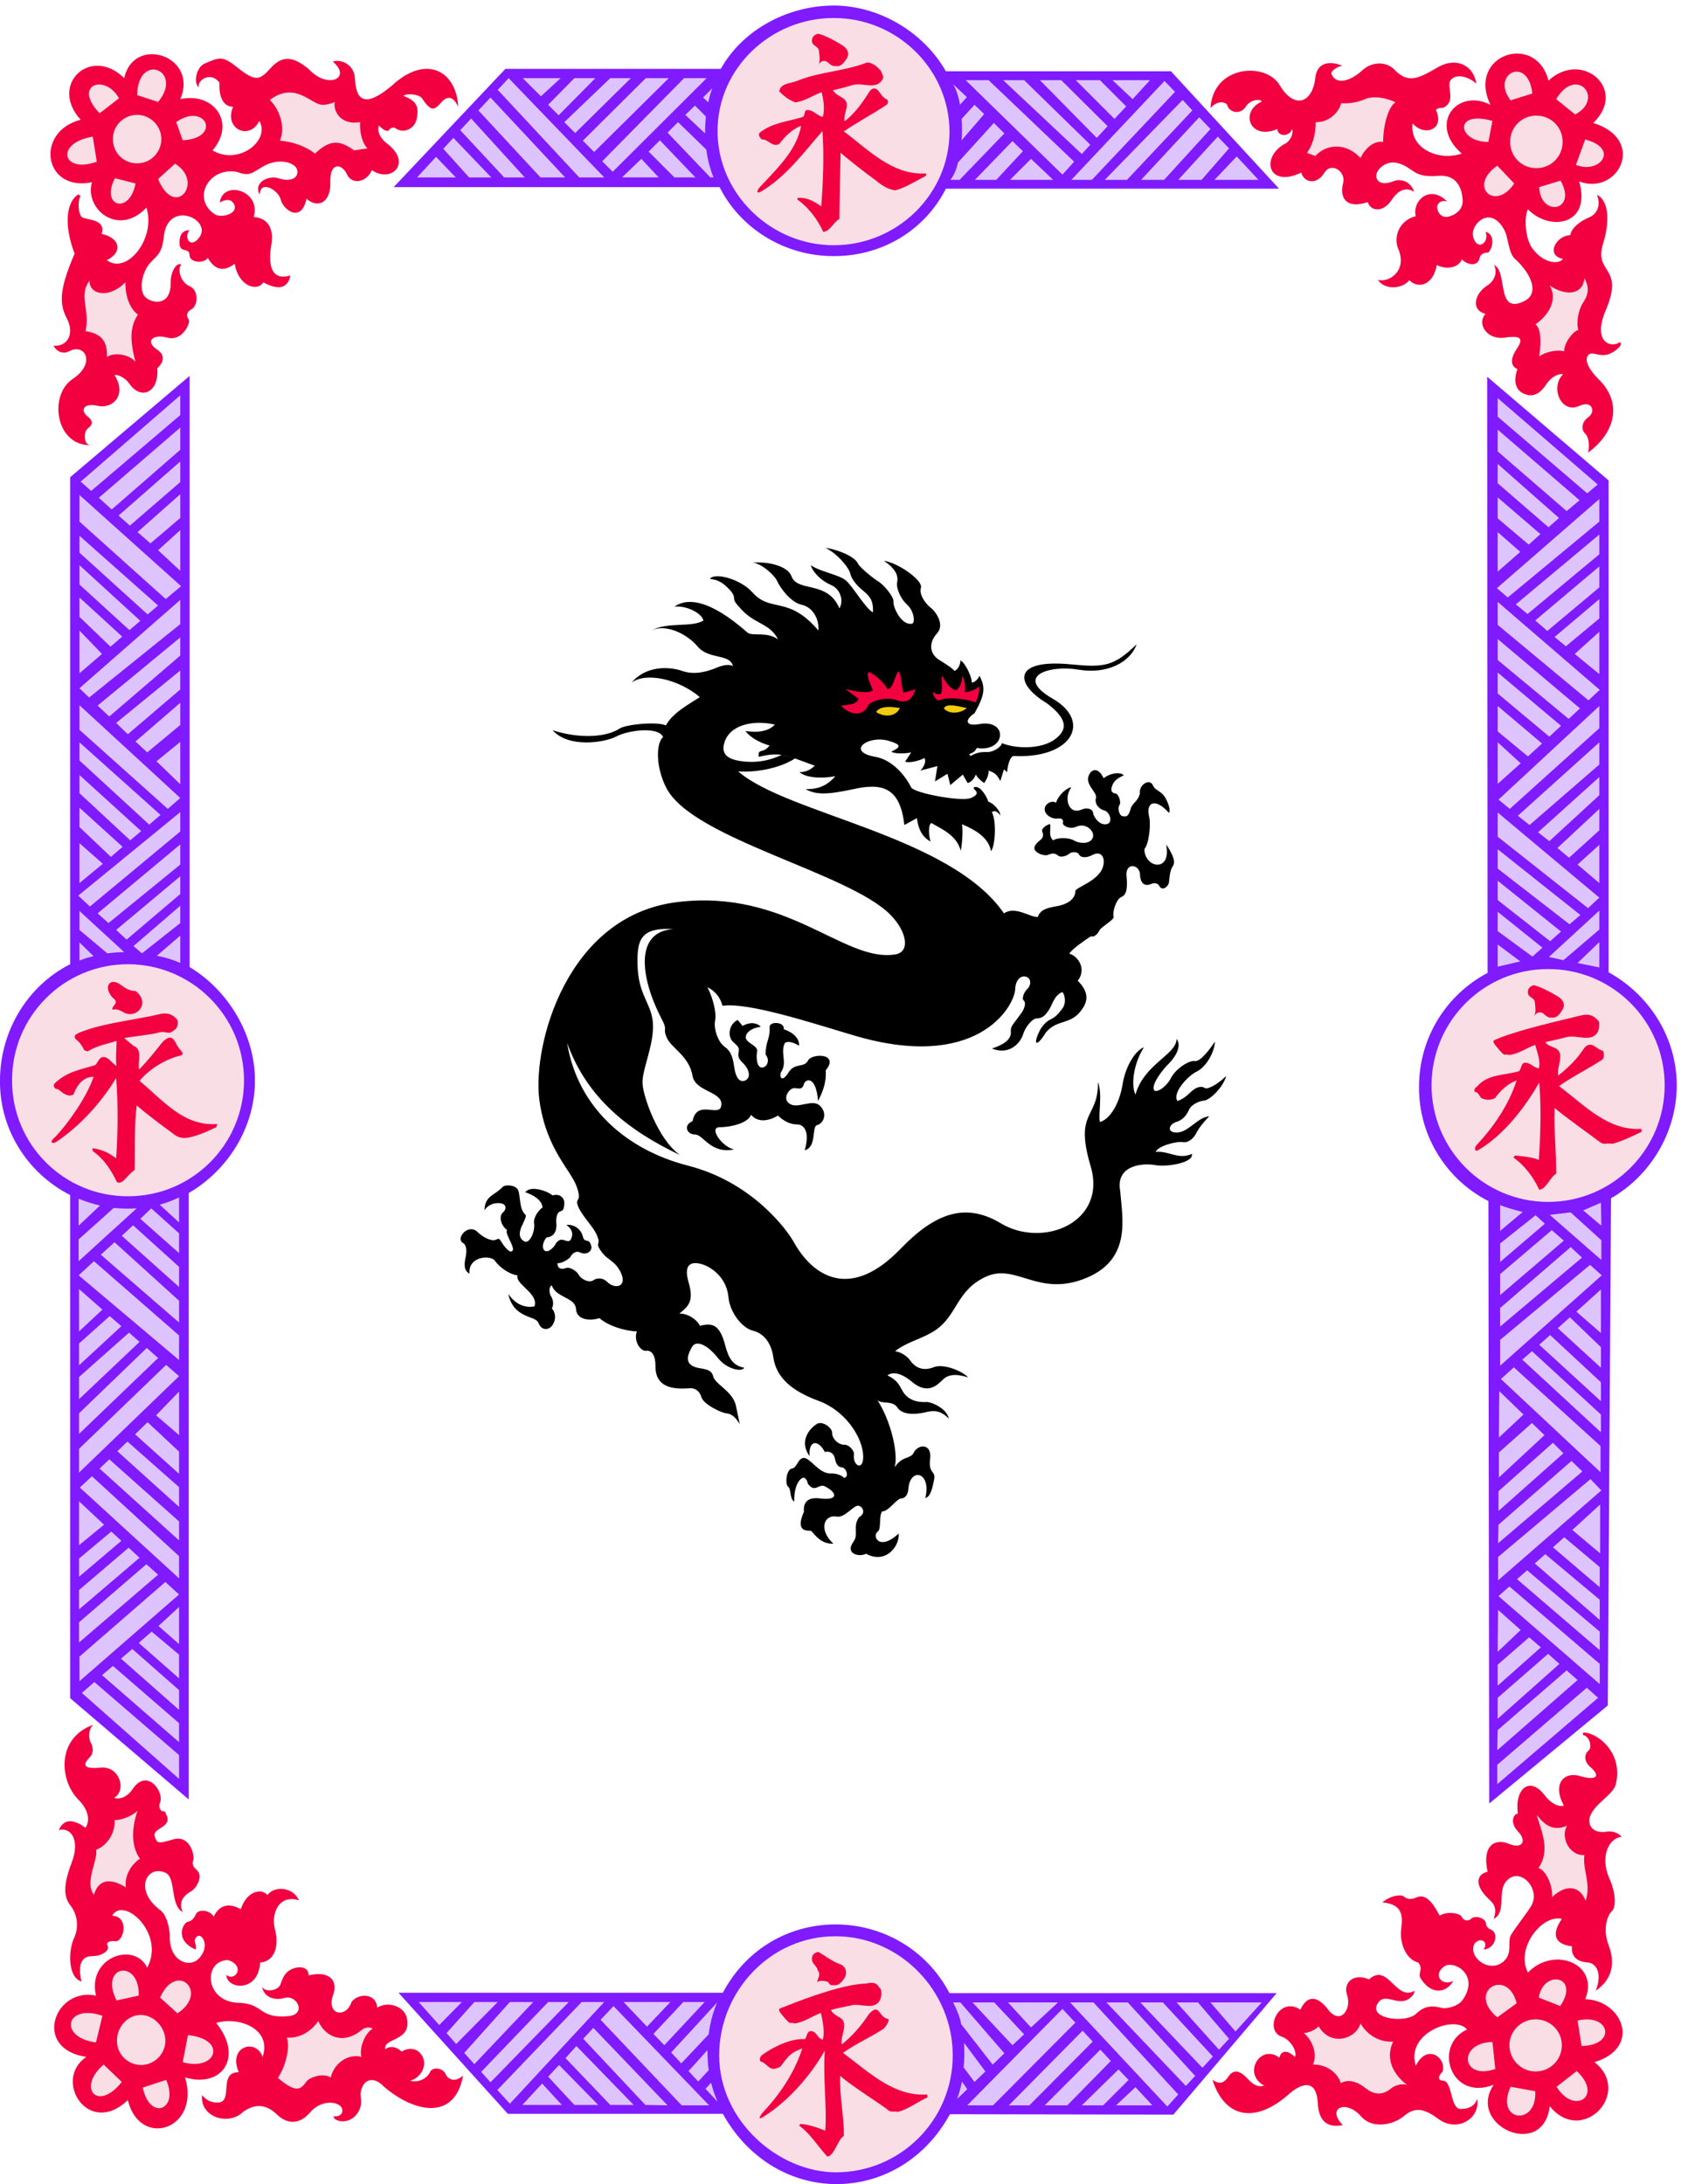 <svg xmlns="http://www.w3.org/2000/svg" xml:space="preserve" width="554.267" height="719.892"><path d="M488.25 2518.25c95.582 55.48 164.469 161.68 164 279 .469 114.53-67.641 224.64-162 281v1465l-296-251v-1207c-104.09-52.23-174.394-164.23-174-290-.395-123.31 71.438-230.05 174-282v-1247l294-251v1503" style="fill:#801aff;fill-opacity:1;fill-rule:nonzero;stroke:none" transform="matrix(.133 0 0 -.133 -2.7 728.167)"/><path d="M337.25 2510.25c159.129-.43 287.934 128.37 288 287-.066 159.13-128.871 287.93-288 288-158.629-.07-287.434-128.87-287-288-.434-158.63 128.371-287.43 287-287" style="fill:#fadee6;fill-opacity:1;fill-rule:nonzero;stroke:none" transform="matrix(.133 0 0 -.133 -2.7 728.167)"/><path d="M1812.25 536.25c122.75 230.418 444.63 221.379 562-1h811l-256-301-554 1c-125.25-228.582-431.92-233.582-563 1h-533l-271 300h804" style="fill:#801aff;fill-opacity:1;fill-rule:nonzero;stroke:none" transform="matrix(.133 0 0 -.133 -2.7 728.167)"/><path d="M1462.25 513.25h56l-234-252-31 34 209 218m-353-57-51 57h107zm42-47-24 27 69 77h58l-103-104m45-50-25 28 113 126h58l-146-154m40-45-23 26 166 173h51l-194-199m474-57h68l-237 246-32-34 201-212m-346 54-49-53h98zm15 17 27 29 97-99h-59l-65 70m43 46 27 30 142-146h-58l-111 116m44 48 25 27 184-192-55 1-154 164m317-109c3.96-15.992 9.18-31.664 16-47l-30 32 14 15m-159 139-58 61h116zm43-46-27 28 74 79h53l-100-107m42-45-25 27 114 124c-10.14-23.254-17.42-50.324-21-79l-68-72m42-45-24 26 47 52c-.15-16.566.84-33.52 3-50l-26-28m1190-32-27-30-241 258h58l210-228m80 228h127l-65-72zm-31 0h-53l105-117 25 27-77 90m-87 0h-56l154-162 26 28-124 134m-87 0h-53l197-207 23 25-167 182m-334-255h-64l236 239 32-34-204-205m353 45 42-45h-90zm-17 18-25 26-91-89h53l63 63m-44 47-26 28-138-138h56l108 110m-45 48-25 27-183-185h51l157 158m-311-118-25-24c4.8 13.207 8.71 27.949 12 43l13-19m18 18 27 26-53 71c1.36-20.312 1.18-41.094-1-61l27-36m45 43 29 28-109 126h-18c10.78-21.656 16.42-35.066 20-54l78-100m38 154h124l-67-62zm-34 0h-54l99-106 29 27-74 79" style="fill:#dec4ff;fill-opacity:1;fill-rule:nonzero;stroke:none" transform="matrix(.133 0 0 -.133 -2.7 728.167)"/><path d="M3715.25 5215.25c-81.92 42.25-155.65-47.38-71-121-57.5-19.45-130.03 12.59-122 75 28.58-33.42 80.68-16.2 58 33 9.75 11.08 15.88-2.19 30 15 14.21 17.81-4.06 47.07 7 60 15.84 18.11 49.33 4.27 63-10-5.25 42.75-47.7 69.51-97 40-50.75-29.75-73.52-38.73-107-4-24.58 23.42-60.39 15.09-79-3-30.58-27.75-64.98-35.78-76-9-3.75 7.92 20.83 22.55 28 20-25.92 12.08-62.9 13.14-68-28-7.08-65.75-53.04-78.8-88-20-35.04 59.53-165.81 49.73-172-56 19.58 21.92 40.73 13.7 42 6 3.42-14.92 30.96-25.66 46-2 11.58 17.92 36.54 18.75 39 12-55.75-25.75-28.88-97.36 39-68 .25-18.58 27.88-21.02 37 0 2.42-16.08-6.91-32.12-21-38-58.25-34.75-37.96-109.04 43-70 7.08-25.58 38.63-31.19 57-1 17.58 28.75 53.61 3.47 47-24-11.08-43.92 13.89-64.73 61-48 6.25-22.58 37.34-27.79 59 5 21.67 32.21 41.82 29.44 56 20-10.42 30.75-37.95 32.49-53 26-42.42-16.92-54.9 19.87-23 40 19.75 12.25 40.58 8.08 67-10 13.61-9.21 24.22-19.75 70-16 45.88 2.91 56.89-32.35 59-57 2.89-25.35-15.82-38.96-34-44-18.48-4.96-28.28 10.33-29 22-.95 11.66 12 20.34 25 15-44.08 44.75-87.66.28-78-36-44.42-11.75-54.59-54.44-44-80 24.58-55.08-22.61-85.41-50-78 15.42-23.75 57.19-24.65 78-1 22.42-21.92 59.25-12.31 68 38 22.75-12.42 54.85-7.07 62 14 15.75-15.58 40.14-17.62 44 3 3.42 13.08 15.01 13.53 22 14 13.92 14.92 14.18 46.87-7 51 10.08-26.92-20.14-47.52-30-15-6.58 20.58 9.52 42.76 27 49 28.08 9.92 50.42-24.19 55-44 5.15-19.56 8.38-45.38 20-56 43.92-40.08 61.68-87.75 23-106-69.92-34.08-39.08 74.25-74 90 10.75-22.42-2.88-42.6-17-51-31.42-19.75-41.16-61.33-4-70-22.42-23.92 2.39-65.62 48-59 46.05 6.71 44.2-5.82 28-30-15.46-24.15-13.76-41 3-48-13.08-36.08.51-54.68 16-61 16.18-7.01 35.78-7.48 56 24 11.58 17.58 30.65 27.06 41 24-32.75-32.25-4.6-99.78 41-78 31.25 14.08 40.54-14.34 22-28-18.13-13.01-18.11-31.83-8-41 9.89-9.16 10.75-33.49 7-47 67.75 49.25 85.66 123.21 27 181-31.75 31.58-34.77 52.27-26 61 12.58 13.92 36.41-19.08 75 18 5.92 5.08 6.57 10.63 3 14-19.58-15.58-69.75-2.97-35 79 47.08 109.58-29.58 89.58-7 164 15.33 47.72 17.73 105.7-15 122 9.92-23.92 2.5-46.47-19-56-21.84-8.8-44.42-26.08-47-44-37.42-2.25-60.85-51.33-18-59-11.08-14.08-47.62-11.95-76 26-19.25 26.58-20.08 80.75-11 97 53.73-55.96 158.42-39.58 127 69 96.38-36.48 168.92 103.08 35 145 86.19 82.65-27.11 182.1-111 105-31.48 121.22-203.42 63.92-144-60m-3483-4270c-37.324 27.02-56.816 16.52-66-6 27.082 8.25 54.152-20.828 32-80-22.848-59.16-19.023-87.332-3-107 15.645-20.332 22.496-51.336 8-82-13.836-31.004-14.562-96.316 19-106-12.25 54.918 9.297 62.887 29 63 20.297-.113 41.418 12.988 36 25-6.246 11.32 10.805 12.852 16 12 24.25-6.75 39.25 61.582-5 63 28.418 49.418 132.582-43.918 87-129-31.918 66.75-149.285 25.57-127-69-102.418 21.582-159.082-131.75-24-152-84.25-57.25 5.543-200.633 103-107 29.418-121.918 180.543-73.164 142 56 94.082-27.082 144.426 52.637 77 135 52.918 17.082 139.516-12.785 115-84-15.418 46.918-87.102 26.672-59-38-51.418.75-13.141-72.246-50-75-20.582-.918-30.43 6.703-41 18-5.418-54.75 65.691-76.664 102-41 26.75 18.75 54.961 21.395 84-7 23.582-22.582 55.074-28.043 85 9 35.039 35.711 87.207 19.105 75-6-4.75-7.25-13.734-8.25-20-7-.582-14.418 45.605-24.461 64 16 11.25 25.418-4.777 33.648 9 60 11.418 20.418 34.75 16.25 51-2 76.75-66.082 177.08-85.918 197 27-15.75-15.418-35.06-13.703-43 3-7.06 16.629-33.58 19.082-39 5-4.89-11.848-25.34-27.402-49-21 34.42 9.25 49.42 55.301 15 76-13.08 5.75-28.29 1.883-36-4-12.45 12.016-28.105 15.68-41 6-5.25 28.75 65.42 18.719 54 76-5.08 29.418-45.684 44.641-74 27-1.918 38.25-50.25 35.75-64 13-12.918-39.75-64.785-32.238-44 22 10.25 31.582-9.969 57.875-62 45 .582 25.75-31.914 23.188-48 12-15.578-10.48-17.59-25.297-23-37-6.254-11.629-34.059-18.352-44-4 4.75-26.082 32.313-33.719 55-27 31.281 9.641 56.418-40.75 10-45-73.5-6.539-59.551 29.625-120 33-87.75-.418-93.02 104.762-30 106 43.918-13.082 19.727-54.422-4-37 1.664-35.605 79.582-44.418 84 31 35.582 2.082 47.609 40.617 37 81-11.059 39.617 9.438 89.012 59 73-12.918 32.25-60.055 37.848-78 13-14.918 18.418-51.676 9.656-66-35-29.75 16.75-53.242 10.395-67-18-13.582 18.918-39.266 17.129-44 6-5.266-10.539-10.453-17.355-20-19-10.453-.855-36.453-44.203 19-69 4.125 14.875-8.809 20.219 3 32 11.941 11.969 35.91-25.113 3-56-21.875-21.125-72.852-5.543-70 60-1.25 20.75-7.871 49.93-24 62-67.25 50.625-31.445 114.125 14 92 25.625-12 10.629-81.051 42-97-12.625 27.5 6.527 43.266 20 51 14.027 7.266 30.996 37.59 16 52-5.672 5.57-14.535 11.977-10 25 4.215 13.227-8.449 64.484-50 52-40.949-12.516-39.383-7.297-45 6-9.25 21.5 41.375 23.375 30 51-4.91 12.34-4.504 12.809-11 13-7.254 1.059-9.867 13.293-6 22 10.25 26.75-32.645 85.6-68 33-15.5-23.12-34.57-25.57-46-22 31.75 18.88 13.633 78.98-33 75-47.117-4.77-43.375 8.86-28 25 12.75 12.63 7.293 29.57 3 37-4.457 7.57-7.652 31.18 6 44-91.875-32.75-83.75-139-36-186 30.375-31.125 25.227-57.418 17-69" style="fill:#f20040;fill-opacity:1;fill-rule:nonzero;stroke:none" transform="matrix(.133 0 0 -.133 -2.7 728.167)"/><path d="M3707.25 3063.25c-101.03-53.59-169.46-159.97-169-283-.46-122.64 69.41-229.46 172-282l2-1493 294 243 8 1257c95.97 55.07 162.6 161.07 163 280-.4 120.69-70.07 225.57-169 280v1219l-301 257 1-1478m-1901 2241c52.95 95.13 163.11 156.54 280 157 116.51-.46 224.72-69.03 278-163h558l268-291h-826c-51.22-101.26-156.4-167.45-278-167-121.91-.45-232 68.84-283 171h-808l277 293h534" style="fill:#801aff;fill-opacity:1;fill-rule:nonzero;stroke:none" transform="matrix(.133 0 0 -.133 -2.7 728.167)"/><path d="M220.25 5178.25c-79.625 86.75 25.305 184.92 108 103 23.449 107.95 185.191 55.54 139-52 82.125 18.25 139.461-57.82 80-127 64-38.5 144.059 24.32 116 73-25.125-50.25-88.941-18.93-65 35-27 .38-35.414 28.85-34 60-21.75 29.13-56.512 5.38-51-12-14.078 10.93-6.574 49.62 14 59 37.285 16.01 44.52 20.39 82-10 47-37.25 55.406-29.91 83 0 27.75 29.63 53.098 29.91 94-4 46.875-50.75 107.5-21.37 59 19 19.75 6.89 53.668-6.11 55-43 2.875-52.37 23.672-73.33 91-17 87.5 81.5 161.25 34 165-52-13.75 29.75-28.63 25.24-41 12-17.12-19.75-25.45-26.15-48 8-7.87 12.88-41.04 13.31-47 7 35.38-12.87 37.23-28.55 34-52-3.62-32.12-35.99-41.27-52-29-4.75 3.75-13.289 3.4-17-3-4.625-7-16.336.8-26 11-4.875-19.25 7.371-35.59 23-47 59.63-47.25 7.723-96.7-40-64-15.375-33.87-50.555-33.73-61-12-13.125 30-43.996 32.5-42-18 1.375-50.75-30.996-65.65-59-41-14-62.87-58.879-25.32-64-2-5 22.88-51.035 50.81-52 12-16.703 30.54 21.418 48.62 46 41 46.625-15.12 56.016 16.64 41 30-15.625 13.63-49.012 16.67-79-1-30.375-17.87-33.18-24.46-66-13-68.75 11.38-111.023-66.42-54-105 15.895-11.01 60.938.91 48 25-9 17.63-28.352 7.55-35 4 7.25 56.13 103.133 30.77 84-36 37.625-2.87 49.652-31.71 44-67-6.375-35.87-8.875-94.62 47-78-7.109-38.95-39.59-32.33-67-17-15.75-24.62-62.527-8.74-71 46-24.75-18.75-47.75-18.77-67 15-7.559-15.11-44.789-12.89-45 6-.25 22.13-25.875 2.13-25 33 .824 27.24 17.445 29.39 25 29-15.25-17.37 1.902-47.48 24-18 32.625 43.75-72.375 93.13-87 9-4.582-46.45-14.203-50.81-34-71-18.875-21.12-27.965-57.89-17-80 11.875-21.12 67.621-33.17 67 28-.125 35.25 18.309 53.32 26 47-9.875-13.62-.363-45.27 22-54 21.875-9.62 21.004-48.8 2-58-10.75-5.37-11.187-16.63-5-24 5.5-8.25-16.426-55.46-53-45-37.125 9.88-56.121-10.15-25-30 19.75-13.25 16.816-30.21 0-46 4.75-61.62-42.016-79.83-70-37-10.25 14.13-29.945 22.76-36 20 32-50.25-5.672-84.75-42-76-37.25 8.25-42.766-13.04-24-27 17.254-13.55 7.121-23.37 1-28-13-8-13.625-47.37 11-42-90.809-8.27-112.125 122.75-49 164 56.797 37.66 30.969 89.67-10 68-13.75-7.37-30.926-1.26-38 14 35.246-2.66 52.934 30.43 32 69-18.375 35.88-17.637 71.81 20 159-29 76.88-18.246 129.5 9 147l6-4c-7.75-10.5-6.508-46.27 4-53 11.375-6.87 59.586-3.66 48-41 45.875-9.62 53.172-45.44 13-65 49.75-37.75 122.703 54.96 98 130-69.5-73.37-154.148-3.35-135 63-119.5-24.5-142.625 124.88-28 155" style="fill:#f20040;fill-opacity:1;fill-rule:nonzero;stroke:none" transform="matrix(.133 0 0 -.133 -2.7 728.167)"/><path d="M2087.25 4867.25c155.97-.46 286.66 125.57 287 281-.34 156.01-131.03 282.46-287 282-155.47.46-288.23-124.33-288-280-.23-155.77 132.53-283.46 288-283" style="fill:#fadee6;fill-opacity:1;fill-rule:nonzero;stroke:none" transform="matrix(.133 0 0 -.133 -2.7 728.167)"/><path d="M2050.25 5315.25c3.97 10.93 1.51 23.5 0 35-1.5 11-18.2 11.03-17 24-.49 8.84 7.25 15.88 16 17 21.52-6.04 41.93-18.01 60-29 10.13-6.62 18.25-17.87 11-31-6.5-9.37-13.59-22.76-28-20-8.46-1.7-14.8 4.98-21 10-5.59 4.13-14.91 4.58-21-6m54-219c-1.28-54.19-2.52-112.92-3-164-15-8.04-22.04-29.86-40-32-13.71 30.3-36.23 60.56-64 80v4c21.43 2.6 41.84-7.95 59-21 4.66 60.9 7.48 127.06 3 187-46.37-53.46-90.36-113.3-152-150-11.23-6.94-11 1.63-5 9 41.13 44.46 93.91 93.03 104 154-21.35-8.19-39.65-25.78-54-45-8.87-5.12-16.16-1.37-23 3-6.5 4.04-12.56 8.48-20 8-4.58 2.59-11.62 13.14-4 18 31.09 24 69.8 26.81 106 38 6.02 5 1.1 17.67 12 17 14.44-.74 23.59-14.81 37-17 4.88 18.38 2.07 42.3-3 61-20.97-6.73-41.62-22.5-65-25-15.09 4.89-28.46 15.45-40 27 2.39 21.53 29.84 19.42 46 27 54.92 21.98 117.56 23.39 172 45 15.23-1.2 25.79-11.76 34-21 1.64-6.95 8.68-13.28 4-21-15.73-27.47-47.62-7-74-14-18-5.5-32.52-9.25-49-13 5.22-8.91 16.48-14.55 24-19 22.75-13.85.22-38.48 5-58 26.89 20.93 45.2 47.67 63 76 18.79 19.53 25.83-17.77 41-21 5.24-3.81 4.25-10.5 0-14-33.47-22.89-73.37-43.27-106-66 62.18-46.25 121.09-109.61 204-104v-6c-25.2-12.28-48.42-28.47-76-36-20.28 1.9-38.58 15.98-52 27-25.29 18.54-58.54 44.18-84 66" style="fill:#f20040;fill-opacity:1;fill-rule:nonzero;stroke:none" transform="matrix(.133 0 0 -.133 -2.7 728.167)"/><path d="M1716.25 5281.25h56l-233-232-26 26 203 206m-355-45-45 45h94zm44-47-26 26 65 66h52l-91-92m41-44-27 27 114 109h51l-138-136m47-47-28 28 156 155h57l-185-183m-343-63h-96l47 51zm104 217 27 29 237-246h-62l-202 217m-48-51 30 32 185-198h-61l-154 166m-45-49 27 29 133-146h-51l-109 117m-42-46 25 27 94-98h-55l-64 71m1814 141-26 27-231-245h51l206 218m98-218h109l-54 58zm-32 0h-58l98 107 28-29-68-78m-93 0h-57l144 155 28-29-115-126m-92 0h-55l193 198 24-26-162-172m-343 247h-57l240-234 29 32-212 202m357-47 43 47h-93zm-45-49 29 31-65 65h-60l96-96m-44-47 27 29-115 114h-53l141-143m-37-40 21 23-164 160h-52l195-183m-302 122c-3.27 19.4-8.79 37.1-17 51l34-32-17-19m176-134 55-52h-107zm-20 19-26 25-93-96h53l66 71m-46 44-26 26-89-98c-4.44-19.4-10.89-33.42-19-43h23l111 115m-50 48-24 23-32-35c1.42-17.63 1.23-35.57 0-53l56 65m1495-940 26 22-248 214v-46l222-190m-145-127 29 26-106 91v-52l77-65m-77 31v-98l56 49zm0 121v48l152-134-26-23-126 109m0 79v54l203-175-32-27-171 148m25-362-27 23 254 221v-56l-227-188m98-83-30 26 159 134v-52l-129-108m46-38-28 23 111 94v-48l-83-69m83 36v-105l-61 50zm0 192v49l-207-173 29-24 178 148m-252-262v52l204-172-28-26-176 146m0-83v52l157-132-29-27-128 107m0-94v63l110-93-35-32-75 62m57-79-57-51v103zm-57 343v57l253-218-28-26-225 187m30-456-28 23 250 232v-55l-222-200m49-40-29 23 202 182v-55l-173-150m49-40-28 22 152 137v-45l-124-114m49-41-29 24 104 97v-53l-75-68m75 32v-95l-54 46zm-252-247v-55l56 13zm224 90 28 26-252 211v-60l224-177m-46-40 27 23-205 163v-48l178-138m-48-42 27 24-157 126v-48l130-102m-44-38 25 22-111 89v-48l86-63m166 67v47l-125-115 36-8 89 76m-54-83 54-11v63z" style="fill:#dec4ff;fill-opacity:1;fill-rule:nonzero;stroke:none" transform="matrix(.133 0 0 -.133 -2.7 728.167)"/><path d="M3858.25 2496.25c159.55.02 288.82 129.29 289 289-.18 159.21-129.45 288.48-289 288-159.38.48-288.65-128.79-289-288 .35-159.71 129.62-288.98 289-289" style="fill:#fadee6;fill-opacity:1;fill-rule:nonzero;stroke:none" transform="matrix(.133 0 0 -.133 -2.7 728.167)"/><path d="M3824.25 2957.25c4.57 10.88 2.11 23.45 1 35-1.9 10.95-18.6 10.97-17 24-.89 8.79 6.85 15.83 15 17 22.11-6.1 42.52-18.06 61-29 9.72-6.68 17.85-17.93 10-31-5.9-9.43-12.99-22.81-28-20-7.87-1.76-14.2 4.93-20 10-5.99 4.08-15.32 4.53-22-6m-48-346c22.4-2.54 41.88-3.75 59-11 4.18 60.53 6.29 132.31 1 192-35.76-62.8-87.75-129.7-150-167-10.63-6.34-11.37 3.71-6 11 41.75 44.55 79.75 98.75 100 161-21.76-7.68-40.33-25.34-54-44-9.55-5.68-25.39-4.24-33 0-5.72 4.17-7.58 15.23-15 15-4.61 2.34-4.06 9.27 4 14 26.5 31.5 67.79 27.03 104 38 6.02 5.22 4.61 21.4 16 21 13.95-1 19.58-12.27 33-14 4.88 17.92-3.95 39.06-9 58-20.99-6.98-41.65-22.75-65-25-15.11 4.65-6.36-7.84-27 16-20.5 23.75-10.72 18.86 5 27 55.36 21.41 150.52 42.82 200 55 27.42 6.75 36.71-6.1 45-15 1.57-7.29.87-18.55-3-26-16.54-27.74-52.51-5.29-79-13-17.89-4.79-34.67-8.4-51-12 5.07-9.07 19.2-11.68 27-16 22.46-13.98-.11-47.27 5-67 26.56 21.14 46.7 40.89 65 69 18.29 19.75 29.12-4.57 45-7 4.52-4.61 3.84-18.05 0-22-33.88-22.44-75.87-42.9-108-66 61.68-45.87 121.08-111.38 204-106l1-7c-24.9-12.29-44.71-21.8-72-30-20.57 2.57-20.18-4.46-34 6-24.89 19.1-85.16 61.31-110 83-1.91-54.07 4.59-112.11 4-163-14.89-8.23-24.04-37.79-42-40-13.71 30.36-36.23 60.63-64 80l4 5" style="fill:#f20040;fill-opacity:1;fill-rule:nonzero;stroke:none" transform="matrix(.133 0 0 -.133 -2.7 728.167)"/><path d="M2436.25 3707.25c-22.99-14.73-25.03-33.13 11-27 35.22 6.99 55.41-10.16 52-31-4.09-20.41-26.79-33.18-57-28-4.37-5.58-4.37-10.25-19-15l3-5c18.66 10.82 29.93 9.73 43 10 13.18-.27 33.26 12.05 35 22 31.6-13.68 97.29-16.6 132 10 34.66 25.9 26.6 53.09-21 89-79.4 47.64-86.39 110.86 62 96 80.46-7.82 104.86-4.52 161 50-15.53-43.99-71.78-74.93-144-63-72.16 12.44-161.41-15.94-64-72 97.59-56.44 47.95-148.93-97-142-9.59-.43-16.2-29.23-16-40l-8 7-9-29c-10.34 20.32-17.34 21.05-29 26 .85-12.24-6.52-24.31-11-31-10.65 7.51-15.7 12.8-21 21-3.71-11.61-13.82-19.94-20-21l-12 21-31-26-7 28-31-19 6 38-42-11c9.54 10.26 14.68 22.98 10 31-14.53-7.61-39.07-12.84-48-9l15 23c-16.21-3.8-43.73-3.37-49 2 23.41 11.07 26.55 17.12-8 27-51.09 14.07-105.4-26.96-32-40 41.17-6.69 74.66-46.24 89-76 9.1-14.3 125.19-35.88 148-26 14.85 6.07 18.64 12.67 10 20-8.23 7.67 2.04 9.52 10 5 8.92-4.85 22-26.46 23-34 11.22-2.74 29.91-21.92 30-34-9.4 11.57-14.64 12.09-21 8 11.6-20.8 8.94-81.79-2-97-6.09 32.14-33.66 50.79-72 67 3.1-19.86-.65-54.55-3-66-9.84 36.76-41.24 51.08-73 69-8.09-4.11-6.91-30.5-2-46-25.78 14.7-30.26 36.88-34 58l-31-17c-10.46 95.57-57.21 104.25-126 89-68.08-14.75-94.17-13.71-119 0 37.66-.93 57.48 13.27 74 32-29.78-5.74-70.63-5.48-89 10 19.85.2 30.12 8.91 38 16l-49 18s-28.73 8.29-33 9c-25.96 3.23-42.91-2.23-57-5-1.97 23.14 8.91 5.53 27 28-26.15 7.32-49.45 21.58-60 36 28.22-4.3 56.57-2.05 73 16-56.97 12.51-114.88-2-126-48-7.84-31.36 18.38-41.1 54-44 35.63-2.72 65.71 5.58 89 17l33-9c-40.12-25.82-100.16-35.18-141-32 121.53-106.18 526.68-158.82 659-352 27.54 19.26 63.19-9.42 84-9 6.35 19.82 26.13 23.1 48 27 21.25 3.6 44.71 15.41 45 37-.4 10.2 65.58 26.38 70 68 2.72 20.01-9.24 31.44-27 22-17.87-9.31-30.46-6.05-34 1-3.96 7.95-18.89 6.45-24 2-5.23-4.69-20.41-11.44-29-4-8.29 7.56-18.27 3.18-24 1-5.43-2.76-22.03.78-30 9-8.9 8.65.65 19.42 9 26 8.53 6.55 11.18 13.29 7 22-3.32 8.16 8.88 15.91 17 19 8.75 2.54-5.18-28.2 10-40 11.47 7.95 40.4 6.55 51 0 10.03-6.57 36.53-11.41 46 4 9.28 14.59-12.96 41.31-39 30-17.46-8.24-36.12 3.05-34 10 1.63 6.18-1.37 12.03-14 10-11.75-1.72-30.28 8.33-31 22-1.16 14.46 18.84 24.95 28 17 6.35 20.89 29.78 39.39 38 38-18.53-22.74-9.22-68.42 25-55 9.91 5.07 27.18 4.41 29-8 1.93-11.96 16.55-31.08 33-28 17.3 2.54 9.04 30.14-5 34-14.09 3.64-24.77 16.52-21 31 3.73 13.64-24.18 30.34-19 52 6.07 21.47 25.32 24.86 38-3 18.66 14.26 43.5 15.57 50 7-22.9-9.61-27.5-19.95-30-30-3.13-10.58 3.47-14.09 10-15 6.59-.97 14.83-20.93 9-29-5.42-8.81.93-26.61 8-27 6.45-.51 14.03-4.7 20 18 4.16 15.26 17.39 16.94 23 38-2.9 22.26 24.02 37.92 32 21 7.02-16.83 22.81-11.59 35-39 3.24-7.54 9.66-23.21 5-30-31.78 36.51-58.2 28.99-49-10 4.1-14.43.87-64.51-12-80 1.1-47.86 68.6-58.18 54 12 18.35-27.05 23.97-44.48 16-55-7.03-10.1-7.61-29.34-9-39-.48-9.09-15.99-23.67-24-9-3.09 6.57-11.33 8.56-20 5-8.21-3.94-27.54-7.68-28 27-4.78 23.32-37.16 25.2-33-9 3.34-35.18-2.67-46.47-14-51-11.17-4.85-22.02-36.1-18-49 1.16-5.49-22.56-19.88-32-29-4.67-4.27-5.23-11.19-14-17-8.1-5.44-6.7.88-14-4-6.63-4.52-42.56-28.09-50-41 19.29-4.49 44.49-35.78 21-67 23.6-23.74 27.27-45.2 13-67-27.84-44.86-62.95-26.08-92-61-23.96-39.18-34.28-31.68-13 9 24.4 34.72 26.72 12.06 55 52 8.1 11.39 5.61 31.27-1 39-20.9-7.93-24.27-30.53-34-45-6.19-8.27-12.93-20.06-28-20-14.93-.06-30.64-24.69-35-38-6.4-23.05-34.14-54.39-78-37 24.72 8.32 49.48 20.21 47 43-.71 13.14 6.19 16.95 24 42 11.85 15.2 13.63 29.59 8 34-5.62 4.96.69 21.06 9 29 8.56 7.06 11.38 25.09-3 30-13.75 4.47-26.66-9.54-27-30-2.34-45.93-97.2-207.5-405-114-101.8 30.3-257.39 81.13-321 72-5.72 24.2-22.41 38.95-37 46 14.41-29.3 22.42-63.03 19-82-4.08-18.53 5.47-52.72 24-66 18.97-12.97 20.83-35.33 24-54 2.7-18.12 11.54-36.26 27-29 14.54 7.74 8.88 27.54-4 41-13.37 12.79-14.36 16.81-13 28 1.49 10.51 2.16 12.74-13 26-14.84 12.99-11.96 43.9 11 55l12-15c21.16 12.32 38.92 5.76 45-2-20.09-2.55-35.53-11.95-37-25-1.84-15.05 31.47-21.59 28-36-2.5-13.62-1.41-40.09 12-40 12.84-.09 20.61 18.82 9 32-.22 32.7 11.59 39.03 10 67-2.72 16.32 38.36 15.21 35-4 27.91-9.68 39.44-26.24 38-41-11.89 7.18-25.9 12.77-35 7-12.59-24.43 7.1-48.32-10-73-4.47-15.18 4.48-24.12 19 0 15.48 24.63 38.8 10.64 48 29 9.55 19.14 79.34 18.8 44-24 2.66-31.43-9.55-57.73-19-76-4.59 63.32-31.09 55.32-35 42-3.59-12.93-8.82-11.63-22-10-13.07 2.12-33.94-26.14-13-39 20.31-13.39 56.6 13.65 75-5 19.1-18.85 9.19-43.77-8-48-12.84-4.18.34-54.39-30-62 13.41 46.57-1.75 63.82-19 64-16.5-.18-34.04 8.5-47 22-21.84-13.18-49.8-18.89-67 2-7.34-20.8-49.68-30.88-78-31-27.93.12 6.09-49.16 36-55-59.09-11.68-75.96 37.09-97 37-20.21.09-30 23.14-6 33 10.16 55.2 66.37 8.69 71 38 6.66 35.95-63.85 33.68-71 74-8.59 50.07-52.61 68.84-64 95-11.11 26.34 3.82 15.95-13 47-51.59 99.32-68.47 215.57 29 222-82.47 4.82-91.43-27.04-88-98 4.07-71.54 38.06-90.3 38-143 .06-52.3-28.25-110.41-26-142 1.5-32.16 38.64-139 93-177-127.59 60.45-230.99 141.27-280 278 26.04-160.39 147.72-265.14 299-304 160.93-41.01 246.14-160.07 262-188 47.03-85.55 139.7-148.34 265-19 83.91 87.2 159.48 117.68 249 64 104.91-63.05 263.97 2.24 223 141-41.53 138.74 19.54 117.14 18 209 12.04-31.18-.05-81.71 5-99 22.01 5.78 47.27 40.37 56 93 7.3 46.22 32.68 85.28 53 92-25.71-39.68-32.68-94.09-21-117 21.54 76.07 101.54 98.57 102 138 13.29-18.18-2.69-44.32-19-61-16.19-15.82-40.54-47.87-38-63 2.46-14.87 32.08 4.58 43 27 11.58 22.58 44.37 44.25 59 42 15.37-2.75 42.49 37.06 50 48-1.71-29.93-24.16-63.83-45-74-21.66-9.83-61.66-53.49-48-73 28.79 9.57 34.91 32.7 57 35 11.71.69 8.52-6.7 22-2 14.02 5.3 28.74 16.3 42 29-7.21-27.43-40.03-59.64-55-61-14.36-1.26-32.04-11.17-37-22-5.04-11.67-14.04-25.8-32-31-17.04-4.8-26.03-27.01 3-26 28.47 1.49 50.52 38.26 79 40-16.46-16.18-28.24-32.89-33-43-5.24-9.89-17.48-23.02-32-21-15.48 2.98-61.5-9.12-68-24 32.79 3.07 56.23-20.39 90-5 4.04-23.18-63.81-32.55-90-28-26.31 5.45-99.65 2.96-88-63 5.41-68.03 29.22-170.3-85-217-117.96-47.9-171.7 37.27-247 4-74.7-34.23-70.45-95.27-126-133-33.09-22.11-68.91-27.81-100-52 19.1-2.93 33.67-16.49 39-25 5.92-8.37 24.21-27.54 56-15 25.35 10.82 74.1-10.74 86-25-29.71 9.57-49.41 7.71-63-6-14.54-14.42-38-36.94-76-5-25.71 21.51-47.28 26.2-61 16 20.29-9.49 28.38-20.98 35-34 6.5-13.23 21.52-33.96 61-32 11.47 1.2 51.79-15.68 56-41-20.15 20.64-36.97 21.09-60 15-23.85-5.16-54.52-6.27-67 12-11.89 19.23-39.4 7.7-50 19 33.1-50.68 52.79-132.24 43-167 18.22 29.14 39.58 20.44 47 36 10.6 22.2 45.35 23.98 41-14-5.02-38.89 13.81-29.29 10-51-4.21-21.82-8.77-43.66-22-47 15.88 65.44-37.84 76.79-42 23-.78-14.43-7.95-23.8-18-24-10.57.2-31.52-33.07-47-32-8.9-11.86-1.42-44.16-11-50-14.78-10.61 3.04-49.99 52-5 2.6-29.99-30.95-76.84-81-50-15.78-9.05-53.71-.73-31 30 13.35 18.14-3.18 36.62 14 61 16.22 7.76 10.55 25.71-2 28-11.83 1.46-33.41-30.33-53-27-33.78 5.82-45.49-33.62-9-67-36.03-2.18-51.23 32.62-57 32-17.47-.43-34.46 4.99-16 47-2.4 27.57 14.47 36.5 40 33 47.84-5.7 41.51 15.27 12 30-13.15 6.76-21.75-11.21-35-1-13 10.41-3.98 10.95-14 21-6.34 6.45-27.99-9.1-27-58-12.15 8.2-6.73 30.63-15 37-8.6 6.76-4.18 43.45 9 45 13.07 2.2 14.11 22.55 27 26 16.96 5.11 39.03-39.73 70-38 13.46.88 29.65-6.05 32-11 14.01.7 6.46 25.44-5 26-12.87 1.18-15.08 13.52-18 25-2.7 11.02-14.66 16.36-24 13-16.9 32.39-40.86 29.48-38-10-24.84 33.95-4.22 64.89 17 79 14.45 10.27 39.54-9.46 39-21-1.33-10.96 12.62-30.68 32-30 8.1.32 23.09-12.75 22-24-3.59-28.18 23.9-42.27 23-4-1.28 47.07-44.7 113.05-111 137-66.82 24.8-104.87 57.6-112 109-6.09 40.14-27.79 59.36-51 65-23.66 5.61-55.72 41.88-60 82-3.84 45.01-35.75 71.15-61 81-25.37 8.9-52.73 8.02-38-43 15.27-50.23-3.41-61.41-23-78 18.78 1.57 44.02-13.91 51-30 27.78 6.26 48.59 7.46 63-49 7.91-30.05 18.37-49.73 47-55-5.34-11.61-43.9-3.4-65 24-28.47 35.64-54.72 44.07-64 28-17.9-29.86-15.19-49.27 24-54 12.4-2.36 24.62-4.95 28-19 5.1-20.61 46.35-35.61 56-71l10-48c-10.28 17.76-20.72 25.74-33 27-12.1.62-57.73 22.73-62 40-5.11 16.48-16.59 23.75-32 22-59.53-4.68-82.66 15.96-82 56-.03 25.57-9.37 38.89-23 37-14.5-1.86-31.98 24.99-23 48-34.65 1.51-72.82 15.35-93 33-17.59-6.18-55.69-7.75-58 22-1.44 30.25-49.44 27.57-60 59-7.4-2.8-7.14-18.62-2-27 6.11-8.49 6.94-23 2-30 10.41-11.43 10.38-27.98 2-41-8.5-13.23-27.69-15.1-35 5-7.69 19.28-61.32 9.62-75 72 19.03-27.74 43.41-35.09 65-31 11.22 32.32-48.78 54.82-42 77-20.84 2.2-45.27 20.89-56 36-9.89 14.89-67.19 12.02-63-32-15.28 8.51-13.2 25.36-9 44 3.3 18.86-1.03 28.89-7 32-18.97 10.32 9.96 46.67 33 30 15.53-15.93 37.29-26.32 48-22 9.91 5.05 9.46 1.22 14-5 3.55-6.5 17.41-25.3 24-24 16.72 3.2-16.61 42.35-10 53-19.22 15.82-18.59 37.41-10 44 8.28 6.54 11.59 23.13-12 23-14.55.2-27.93-7.43-34-18 1.16 37.14 24.66 36.04 45 58 5.85 6.32 31.38 5.51 38-7 6.51-11.87 2.62-48.12 18-61 9.85-9.11-33.07-49.25-2-67 11.85-6.8 27.39 23.09 24 46-1.84 14.7 13.53 33.84 21 38-1.28 18.89-23.8 31.84-43 38 13.6 17.45 54.3 3.45 68-8 17.78 5.76 30.25-6.4 29-21-1.43-13.69-2.2-16.07-11-19-8.02-2.76-9.46-18.94-9-26 2.22-16.36-1.97-36.44-24-38-17.84-21.49-7.32-46.34 13-28 11.35 10.26 6.92 12.52 17 20 10.54 7.52 20.98-6.45 29 1 9.41 15.51 3.27 28.98-10 38 19.41 1.89 36.42-10.2 41-29 4.8-18.7 14.92-.39 21-24 2.43-9.93-9.52-23.98-29-15-9.84 5.2-19.87-5.24-22-10-2.56-5.52-20.84-17.59-33-17 .16-14.68 10.5-15.86 21-12 10.13 3.64 26.89-7.44 32-17 4.27-9.19 25.9-22.25 38-12 5.04 3.34 20.05 6.84 32-5 19.66-19.3 49.43-12.95 35 21-16.18 35.56-36.59 30.05-55 63-7.22 13.89 4.97 8.26-5 31-9.1 21.86-34.52 44.89-46 70-11.02 25.52 10.29 8.86-4 50-13.83 41.36-76.78 93.53-93 217-17.07 135.02 68.01 455.71 342 489 271.28 33.45 412.06-148.29 538-130 40.79 4.07 32.09 56.26-9 98-102.09 104.82-487.27 187.4-555 313-28.97 54.32-26.08 115.02-9 128-12.47 27.57-89.11 16.4-117 1-28.36-14.6-117.26-28.96-157 16 64.66-21.3 132.02-18.12 166 4 14.04 9.89 90.21 18.35 115 8 16.16 30.45 55.46 51.63 84 70-52.84 44.82-133.71 62.52-169 36 35.53 42.57 93.58 39.94 125 29 32.33-11.56 64.68-.23 81 6 15.74 7 33.68 12.07 45 6-7.34 31.57-60.24 15.05-88 49-28.49 33.55-81.84 55.95-114 39 39.03 22.32 100.96 6.66 129 25-5.59 19.82-45.46 37.94-72 34 28.91 21.45 84.58 21.36 181-64 12.91-10.18 47.71 3.53 76-17-21.84 42.45-59.43 35.82-97 81-22.34 23.32-2.57 19.66-23 42-20.82 22.66-34.08 24.94-49 27 10.28 16.2 73.61 1.43 105-33 45.91-52.05 89.13-6.8 164-95 1.91 31.7-16.02 58.55-42 64-26.52 5.8-52.35 41.04-60 58-7.35 16.79-43.82 47.8-63 46 45.03 4.32 90.14-10.45 98-33 14.53-41.43 89.54-9.55 119-80 11.79 19.82 1.4 48.8-21 58-22.6 9.55-44.25 29.84-50 49 22.78-15.93 68.75-23.39 86-37 16.5-12.64 49.5-70.16 68-80 1.91 29.82-8.96 40.52-21 51-12.33 10.14-30.22 25.84-35 45-4.6 18.34-36.89 53.03-62 64 22.41-2.68 70.68-17.98 81-39 6.49-12.6 45.68-42.02 50-44 15.03-8.91 39.42-39.51 38-50-2.33-10.13 18.28-60.52 46-55 8.04 1.57 5.71 30.98-12 47-17.91 15.85-27.59 43.71-25 55 2.19 11.03 3.21 29.83-33 54 36.79-5.36 98.07-49.48 92-67-5.18-18.11 13.34-41.38 25-50 10.84-8.25 35.24-40.82 15-63-21.01-22.82-20.13-52.11 9-68 6.34-4.06 30.09-18.49 34-25 11.79 4.2 15.61 21.48 15 26 12.72-5.86 30.05-45.35 28-55 7.22.39 16.37 8.73 19 17 15.41-27.86 13.99-46.98-12-93" style="fill:#000;fill-opacity:1;fill-rule:nonzero;stroke:none" transform="matrix(.133 0 0 -.133 -2.7 728.167)"/><path d="M2172.25 3726.25c-12.34-27.93-45.15-24.18-67 0 19.14 2.22 40.5 3.18 43 17l-32 24c21.16-5.18 55.85-12.68 68-3-7.1 16.74-17.12 39.6-11 44 5.41 3.51 38.22-22.74 47-41 14.66-1.43 20.85 43.64 28 43 6.35-1.3 6.94-41.89 12-52l29 8c-8.4-31.36-27.11-33.71-48-26-23.52 8.56-64.83-2.9-69-14m176 13c22.42 10.02 70.4 3.05 90-5 6.66 8.14 11.59 31.1 9 40-4.21-7.49-26.77-15.72-35-14 2.66 10.26-.93 33.51-7 40 1.22-16.61-7.55-32.34-15-36-16.59 4.39-25.66 22.01-35 36-1.93-8.19 3-41.03-3-45-7.65-1.61-12.32-1.41-19 5-.84-8.49 9.47-23.49 15-21" style="fill:#f20040;fill-opacity:1;fill-rule:nonzero;stroke:none" transform="matrix(.133 0 0 -.133 -2.7 728.167)"/><path d="M2360.25 3719.25c14.35-16.24 42.43-11.89 57 1-13.68 1.77-50.15 14.64-57-1m-109 1c-21.08 3.19-49.15 6.2-59-10 22.97-14.74 50.16-10.05 59 10" style="fill:#f2cc0d;fill-opacity:1;fill-rule:nonzero;stroke:none" transform="matrix(.133 0 0 -.133 -2.7 728.167)"/><path d="M242.25 4779.25c-1-33.62 46.5-46.12 89-4-.625-32.75 10.129-64.77 31-80-19.125-29-20.953-61.61-6-117-17.5 19.25-52.289 24.16-71 12 2.25 42.25-17.824 58.78-53 64 12.125 52.63-18.316 87.96 10 125m447 448c62.625 46.5 100.75-9.75 129-12 7.938-1.05 26.637 3.72 32 7-4.625-21 13.461-58.42 63-50-2-24.12 4.93-51.92 18-65l-33-5c-35.125 24.63-58.398 28.54-97-8-31.875 24.5-69.219 30.71-87 32 15.125 35.63-2.734 79.48-25 101m-329-157c32.945-.36 59.855 26.55 60 60-.145 32.95-27.055 59.86-60 60-33.445-.14-60.355-27.05-60-60a59.165 59.165 0 0 1 60-60m-110 66 10-62c-86.082-30.92-104.418 46.58-10 62m17 58 48 37c-34.418 62.08-116.082 33.75-48-37m93 45 52-17c64.605 78.05-49.75 125.25-52 17m97-67 16-45c98.418 5.25 56.203 95.82-16 45m-45-141 42 38c73.25-45.08-.012-139.17-42-38m-107 2 51-13c-14.469-78.28-87.844-57.44-51 13" style="fill:#fadee6;fill-opacity:1;fill-rule:nonzero;stroke:none" transform="matrix(.133 0 0 -.133 -2.7 728.167)"/><path d="M3739.25 2154.25v-64l252 224-29 26-223-186m0 33v46l175 151 28-26-203-171m0 78v52l128 109 30-26-158-135m0 82v46l88 70 23-21-111-95m56 124c-20.6 5.21-43.91 12.14-56 17v-64l56 47m195-70v-49l-128 112 52 6 76-69m-45 74 44 19 1-57zm-172-389-32-29 247-231v65l-215 195m216 85v108l-61-55zm0-35v-51l-107 98 30 27 77-74m0-87v-47l-153 140 27 24 126-117m0-80v-44l-195 180 24 21 171-157m-26-160 27-28-256-223v58l229 193m-227 103 1 115 60-58zm0-99v62l82 73 31-30-113-105m-1-83v49l135 120 26-26-161-143m-1-80 1 46 181 158 27-26-209-178m252-299v-50l-251 218 27 24 224-192m-68 332 69 63v-121zm-20-18-28-25 116-99v50l-88 74m-47-42-26-23 161-140v50l-135 113m-45-40-25-22 205-176v46l-180 152m-74-482v-48l250 214-28 25-222-191m58 334-56 50-1-104zm50-43-29 25-78-68v-52l107 95m46-41-28 25-125-109v-52l153 136m45-40-27 24-171-148-1-50 199 174" style="fill:#dec4ff;fill-opacity:1;fill-rule:nonzero;stroke:none" transform="matrix(.133 0 0 -.133 -2.7 728.167)"/><path d="M361.25 987.25c-8.75-24.75-22.027-79.898 6-119-21.418-13.25-39.051-42.816-35-71-29.75 19.418-66.211 26.422-79-18-24.918 30.75 11.883 89.086 5 111 30.082 12.25 48.465 44.355 46 74 14.082-.918 43.195 9.172 57 23m370-562c33.922-3.586 64.547 19.813 78 41 17-39.375 62.27-60.18 108-22 9 7.625 21.723 6.809 27 3-18.625-10.375-33.977-47.195-28-70-28.125 8.375-66.363-10.996-76-51-18.598 12.418-54.059.035-60-10-13.375-16.875-22.52-32.652-71 9 20.75 31 30.473 78.074 22 100m-361-68c32.945.148 59.855 27.055 60 60-.145 33.445-28.098 63.738-61 64-33.484-.262-59.355-30.555-59-64-.355-32.945 26.555-59.852 60-60m4-56c17.293-83.516 90.75-55.418 58 19l-58-19m-97 57 45-43c-60.008-75.992-112.055-14.66-45 43m-3 121-16-66c-94.191 11.875-75.664 97.211 16 66m35 38 55 12c2.418 92.418-99.305 75.555-55-12m108 7 43-39c79.75 52.25-2.75 130.582-43 39m69-93-13-67c83.457-24.074 112.348 57.066 13 67m3234 4744-10-52c-76.08-.75-88.19 79.83 10 52m45 51 54 17c-10.79 95.5-104.25 48.42-54-17m113 3 47-38c73.92 38.75 3.52 122.25-47 38m72-100-23-63c59.42-23.75 109.01 40.7 23 63m-114-118 53 16c42.57-75.77-50.11-91.52-53-16m-104 53 42-44c-47.21-71.02-115.92-6.92-42 44m97-6c36.04-.32 65.32 28.96 65 65 .32 36.21-28.96 65.49-65 65-36.21.49-65.49-28.79-65-65-.49-36.04 28.79-65.32 65-65m33-291c38.53-26.23 81.81-24.19 86 18 13.63-24 8.91-42.27-3-60-11.84-17.27-17.83-50.44-12-68-13.87-3.5-35.95-33.27-35-53-18.87 5.13-49.77-2.31-62-13 6.25 46.88 2.46 69.05-9 80 35.25 25 54.3 62.66 35 96m-458 462c-16.07-7.57-39.87-11.75-59-10-6.5-26.12-34.41-48.47-63-47-.37-31.62-8.3-58.73-22-76l21-8c27.5 30.5 76.34 33.77 112-5 13 28 36.19 43.27 56 40 .13 45.5 15.13 90.5 31 98-22.75 11.25-53.89 17.12-76 8" style="fill:#fadee6;fill-opacity:1;fill-rule:nonzero;stroke:none" transform="matrix(.133 0 0 -.133 -2.7 728.167)"/><path d="M3230.25 377.25c-17.74 17.883-34.62 16.5-38-2-47.75 35.895-92.41-40.484-38-69-13.37-4.781-26.11.641-41 17-15.11 16.141-32.37 27.148-47 6-14.12-21.352-25.62-18-40-9 29.22-92.246 104.32-112.836 193-32 39.18 31.746 65.95 24.27 68-26 2.95-50.98 30.25-60.375 62-54-41.55 42.266 7.63 64.25 45 22 27.71-32.547 79.71-21.879 106 0 26.21 21.871 47.25 21.625 85-6 48.69-36.75 106 2 97 49-4.85-16.109-18.58-25.191-41-25-26.25.5-19.37 68-43 70-12.05.391-15.12 9.25-2 22 11.88 32.875-37.5 72.875-66 15-25.87 81.625 96.63 126.625 127 90-86-40.25-39.75-179 66-137-67.86-101.418 123.44-187.371 139-53 80.25-99.625 206.5 33.5 111 109 118.95 36.715 68.03 153.91-23 156 36 87.051-77.12 133.5-142 66-31.85 60.543 35.66 145.258 84 133-30.66-44.648-10.37-63.625 25-68-2.2-32.336 21.48-38.836 40-40 17.73-1.336 37.13-23.75 19-70 45.34 30.996 46.83 73.906 32 113-15.17 39.656-3.48 73.531 8 84 11.02 10.781 10 44.875-6 81-25.74 58.023 2.25 102.625 30 103-3.36 6.379-18.37 16.5-38 13-33.8-4.66-47.25 16.625-40 38 11.55 32.7 57.11 53 64 80 18.75 79.25-47.08 128.42-81 128l-1-6c18.38-3.54 23.56-32.61 14-39-8.77-6.95-13.25-24.58 4-40 29.22-25.1 13.21-34.29-25-23-38.46 12.04-69.75-18.25-40-73-14.28-5.453-35.58 8.92-48 26-36.84 47.86-74.25 15.42-66-46-11.04-.359-20.9-22.703 1-45 21.44-22.703 10.45-43.781-23-30-33.22 14.551-67.92-2.75-53-69-29.73-7.238-29.92-34.582-2-63 13.5-13.289 27.92-22.418 17-54 30.88 15.563 10.78 62.492 28 89 32.08 46.75 91.25-12.418 65-57-8.26-14.254-38.23-52.73-49-70-11.39-16.418 3.58-44.582-17-65-33.07-34.406-91.08 5.418-75 41 14.22 18.344 37.25 6.082 23-14 31.75 3.418 36.75 41.75 19 49-6.89 2.633-13.08 8.582-13 15-.91 14.586-26.7 21.195-36 13-9.03-8.473-19.84-4.977-24 4-4.18 9.355-35.92 14.918-55 3-26.34 51.84-44.48 50.742-58 45-13.14-5.926-23.82-3.504-30 2-5.48 6.16-31.34 4.586-54-14 41.08-4.418 52.8-21.707 47-63-5.86-42.043 14.99-80.293 42-86 14.58-18.75-3.48-26.152 7-41 25.08-38.582 60.94-36.367 80-5-28.3-13.246-52 14.508-23 36 23.92 17.082 89.75-20.418 46-83-12.08-16.582-40.47-21.934-50-20-8.8 1.398-37.09 13.418-64-13-26.42-26.914-126.72-13.277-94 28 20.08 25.918 56.75-21.582 87 20l2 8c-47.25-27.082-65.58 71.25-113 28-34.82 16.461-66.14-5.66-54-40 11.2-33.992-17.41-74.93-48-34-31.08 40.734-55.04 28.383-68-1-54.04 35.652-91.53-52.371-46-67 25.92-9.75 38.85-41.984 32-50" style="fill:#f20040;fill-opacity:1;fill-rule:nonzero;stroke:none" transform="matrix(.133 0 0 -.133 -2.7 728.167)"/><path d="M3509.25 307.25c-39.87 30.25-53.62 70.25-35 108-31.12-2.125-62.91 13.477-81 45-12-39.625-74.2-57.937-104-7-7.37-9.5-26.17-16.578-37-17 19-13.75 35.85-50.199 23-78 31.63 1.125 61.28-19.195 69-46 17.63 10.25 40.12 4.617 61-12 20.37-17.133 43.17-18.855 64-1 13.88 11.375 33.18 11.504 40 8m321 670c21.63-29.125 43.5-40.375 75-27-16.5-25.875 3.19-74.164 43-73-5.12-36.625 17.46-70.73 3-113-15.62 40.125-51.71 39.547-83 9 1.75 29.25-15.7 67.414-34 72 32.63 46.625 3.18 99.922-4 132m-98-502 48 35c-22.4 90.031-126.05 30.152-48-35m103 49 53-21c50.92 75.082-42.42 91.75-53 21m96-57 10-63c88.23 2.02 70.25 82.02-10 63m-2-125-50-39c43.25-70.75 116.58-23.25 50 39m-103-50-61 11c-39.73-87.398 66.61-98.512 61-11m-106 122 7-67c-84.75-28.918-93.92 65.25-7 67m107-73c36.05-.234 65.07 28.785 65 65 .07 35.383-28.95 64.402-65 64-35.55.402-64.57-28.617-65-64 .43-36.215 29.45-65.234 65-65" style="fill:#fadee6;fill-opacity:1;fill-rule:nonzero;stroke:none" transform="matrix(.133 0 0 -.133 -2.7 728.167)"/><path d="M249.25 2629.25c27.668-3.2 44.387-14.43 59-25 4.41 60.05 5.113 138.87 0 199-39.082-64.08-91.582-119.92-148-158-11.031-6.98-19.625-1.5-2 13 30.727 32.36 77.578 98.18 94 148-24.355.18-40.098-18.21-50-44-9-5.08-17.492-1.12-25 3-5.824 4.3-11.375 11.04-18 11-5.398 2.14-8.5 10.87-1 16 30.5 27.75 62.211 31.81 98 43 6.438 5 9.379 20.57 21 20 13.715-.84 17.75-13.37 32-22-2.73 18.48-.109 40.5 0 62-21.223-7.14-44.875-10.25-72-26-14.555 5.25-2.051-1.59-20 22-4.75 6.25-27.25 15.42 6 27 54.91 21.52 141.113 30.52 191 43 27.008 6.45 37.762-4.87 46-14 1.617-7.06 1.422-12.95-3-21-23.082-21.25-19.535-3.3-46-11-17.91-4.8-67.113-9.8-83-13-.133-.64 24.887-19.94 22-19 25.582-8.25 10.27-39.48 15-59 23.082 24.08 35.586 39.98 57 67 18.672 19.27 26.566 13.62 35-3 7.75-17.42 22.75-22.42 12-29-30.918-6.75-74.25-28.42-103-63 61.25-51.25 109.691-112.95 193-107l-3-8c-25.754-11.55-33.961-16.41-61-24-21.918-5.58-33.734-2.04-47 9-25.445 18.52-63.805 47.31-89 69-6.75-52.75-3.852-108.51-5-160-18.418-11.08-29.25-37.75-44-30-14.555 29.98-31.543 56.87-60 77l-1 7m50 343c-3 7.75 9.52 12.75 8 21-2.23 8-8.742 5.65-17 23-7.992 17.65 4.75 35 28 19 28-21.5 36.637-14.16 39-17 37.125-29.5 1.297-70.41-31-52-13.125 8.13-22.676 8.25-27 6" style="fill:#f20040;fill-opacity:1;fill-rule:nonzero;stroke:none" transform="matrix(.133 0 0 -.133 -2.7 728.167)"/><path d="M1653.25 5035.25h-91l48 46zm91 0h-52l-64 64 28 28 88-92m27 69c3.12-24.24 8.91-46.24 18-69h-8l-106 111 26 26 70-68m-1 82c-1.31-13.7-2.01-27.95-2-42l-49 46 24 23 27-27m16 70c-4.18-10.77-7.53-22.41-10-35l-13 12 23 23m-1319-1095v-101l-55 51zm0 30v59l-106-94 32-28 74 63m0 89v51l-153-134 28-25 125 108m0 80v55l-202-174 32-29 170 148m-221-102-26 23 247 214v-49l-221-188m27-404-56-48v106zm-56 328v66l252-226-38-32-214 192m0-77v42l195-173-26-22-169 153m0-79v48l151-138-27-23-124 113m0-80v48l106-97-29-25-77 74m250-310v-105l-59 57zm-226 110-24 23 250 219v-60l-226-182m50-47-29 27 205 169v-45l-176-151m17-16 29-28 130 111v47l-159-130m48-46 29-27 82 68v55l-111-96m-81-303-58-48v99zm-58 332v61l250-230-31-27-219 196m0-31v-45l173-159 28 24-201 180m0-81v-45l126-117 27 23-153 139m0-81v-48l78-74 29 25-107 97m250-317v-68c-17.355 8.09-37.441 14.03-58 18l58 50m0 31v43l-116-100 21-18 95 75m-224 41-29 27 253 207v-48l-224-186m46-41-27 24 205 171v-50l-178-145m45-41-26 24 159 133v-44l-133-113m-82-41c-12.105-2.79-24.031-6.51-35-11v45l35-34m34 7c13.785 1.64 27.82 2.74 42 3l-111 102v-47l69-58m178-1987v-59l-241 213 31 27 210-181m0 32v47l-164 142-27-23 191-166m0 80v49l-116 102-28-24 144-127m0 78v59l-68 57-32-28 100-88m0 303v-55l-246 225 30 28 216-198m0 86v-47l-197 178 24 23 173-154m0 85v-49l-153 138 25 24 128-113m0 88v-55l-109 98 31 30 78-73m-248 7v-59l248 239-32 28-216-208m58 345-58 51v-105zm47-41-29 25-76-68v-54l105 97m45-39-26 23-124-110v-55l150 142m46-40-28 25-168-162v-51l196 188m18-555 34-31-247-215v61l213 185m-18 18-29 26-167-144v-50l196 168m-46 42-27 25-123-105v-48l150 128m-45 42-25 23-80-67v-45l105 89m-105-11v109l62-58zm-1 669 38 35 211-184v-61l-249 210m55 51 34 31 160-145v-54l-194 168m52 47 28 26 114-103v-50l-142 127m142-43v49l-69 62-27-26 96-85m-48 120c16.691 4.61 31.816 10.55 48 18v-62l-48 44m-57-9c-19.258-1.32-38.152-.8-57 1l-87-78v-54l144 131m-144-43v67c17.496-7.4 35.301-12.95 53-17l-53-50m249-945v-92l-51 45z" style="fill:#dec4ff;fill-opacity:1;fill-rule:nonzero;stroke:none" transform="matrix(.133 0 0 -.133 -2.7 728.167)"/><path d="M2093.25 91.25c159.56.207 289.18 129.828 289 290 .18 159.609-131.11 295.246-291 295-159.89.246-287.85-135.391-288-295 .15-162.664 146.73-289.793 290-290" style="fill:#fadee6;fill-opacity:1;fill-rule:nonzero;stroke:none" transform="matrix(.133 0 0 -.133 -2.7 728.167)"/><path d="M2046.25 562.25c-1.94 3.828 11.25 18.375 1 30-1.63 11.313-15.25 15.738-14 29-.55 8.555 7.2 15.594 16 16 18.89-10.359 32-22.875 58-32 9.53-5.98 14.27-18.879 7-32-6.48-9.379-13.85-20.793-29-18-7.73-1.738-7.55 3.219-13 8-3.12 1.867-22.82 4.801-26-1m-41-351c22.46-2.094 44.21-10.059 61-17 4.52 60.215-6.25 132-1 199-35.7-63.359-93.32-128.664-155-166-11.19-6.301-6.31 2.152-1 10 41.81 43.992 79.81 98.195 100 161-26.18-9.824-32.03-14.766-54-45-9.5-5.234-19.27-7.797-26-3-6.61 3.617-15.37 14.715-22 15-5.4 1.824-4 12.715 4 18 32.5 23 75 40.5 104 38 6.08 4.664 4.68 20.848 16 20 14.01-.559 15.59-19.277 29-21 4.88 17.91.11 46.504-5 66-20.93-7.535-41.59-23.301-65-26-15.05 5.094-6.3-7.395-27 16-20.44 24.195-10.66 19.301 6 27 56.09 22.52 144.5 54.25 199 56 27.48 6.195 27.7-6.344 36-15 1.55-7.531 1.82-16.812-2-25-12.25-28-49.95-8.414-71-14 .94-.387-45.06-8.816-51-12 5.13-9.625 15.22-14.555 23-19 22.48-13.855-.81-45.941 4-66 26.86 21.465 48.47 46.504 67 75 27.95 29.996 22.07-7.289 48-12 4.59-4.164-6.71-19.738-11-24-33.43-22.125-68.87-36.523-101-60 61.68-45.496 125.21-108.855 208-103l2-7c-25.68-11.523-45.65-28.355-73-36-20.51 2.016-16.72-2.973-30 8-25.43 18.59-89.11 58.754-114 81-1.85-54.621 9.8-97.645 9-149-14.68-7.766-23.19-49.246-41-51-23.75 26-42.18 57.07-70 77l4 4" style="fill:#f20040;fill-opacity:1;fill-rule:nonzero;stroke:none" transform="matrix(.133 0 0 -.133 -2.7 728.167)"/><path d="M464.25 2026.25v-108l-57 49z" style="fill:#dec4ff;fill-opacity:1;fill-rule:nonzero;stroke:none" transform="matrix(.133 0 0 -.133 -2.7 728.167)"/></svg>
